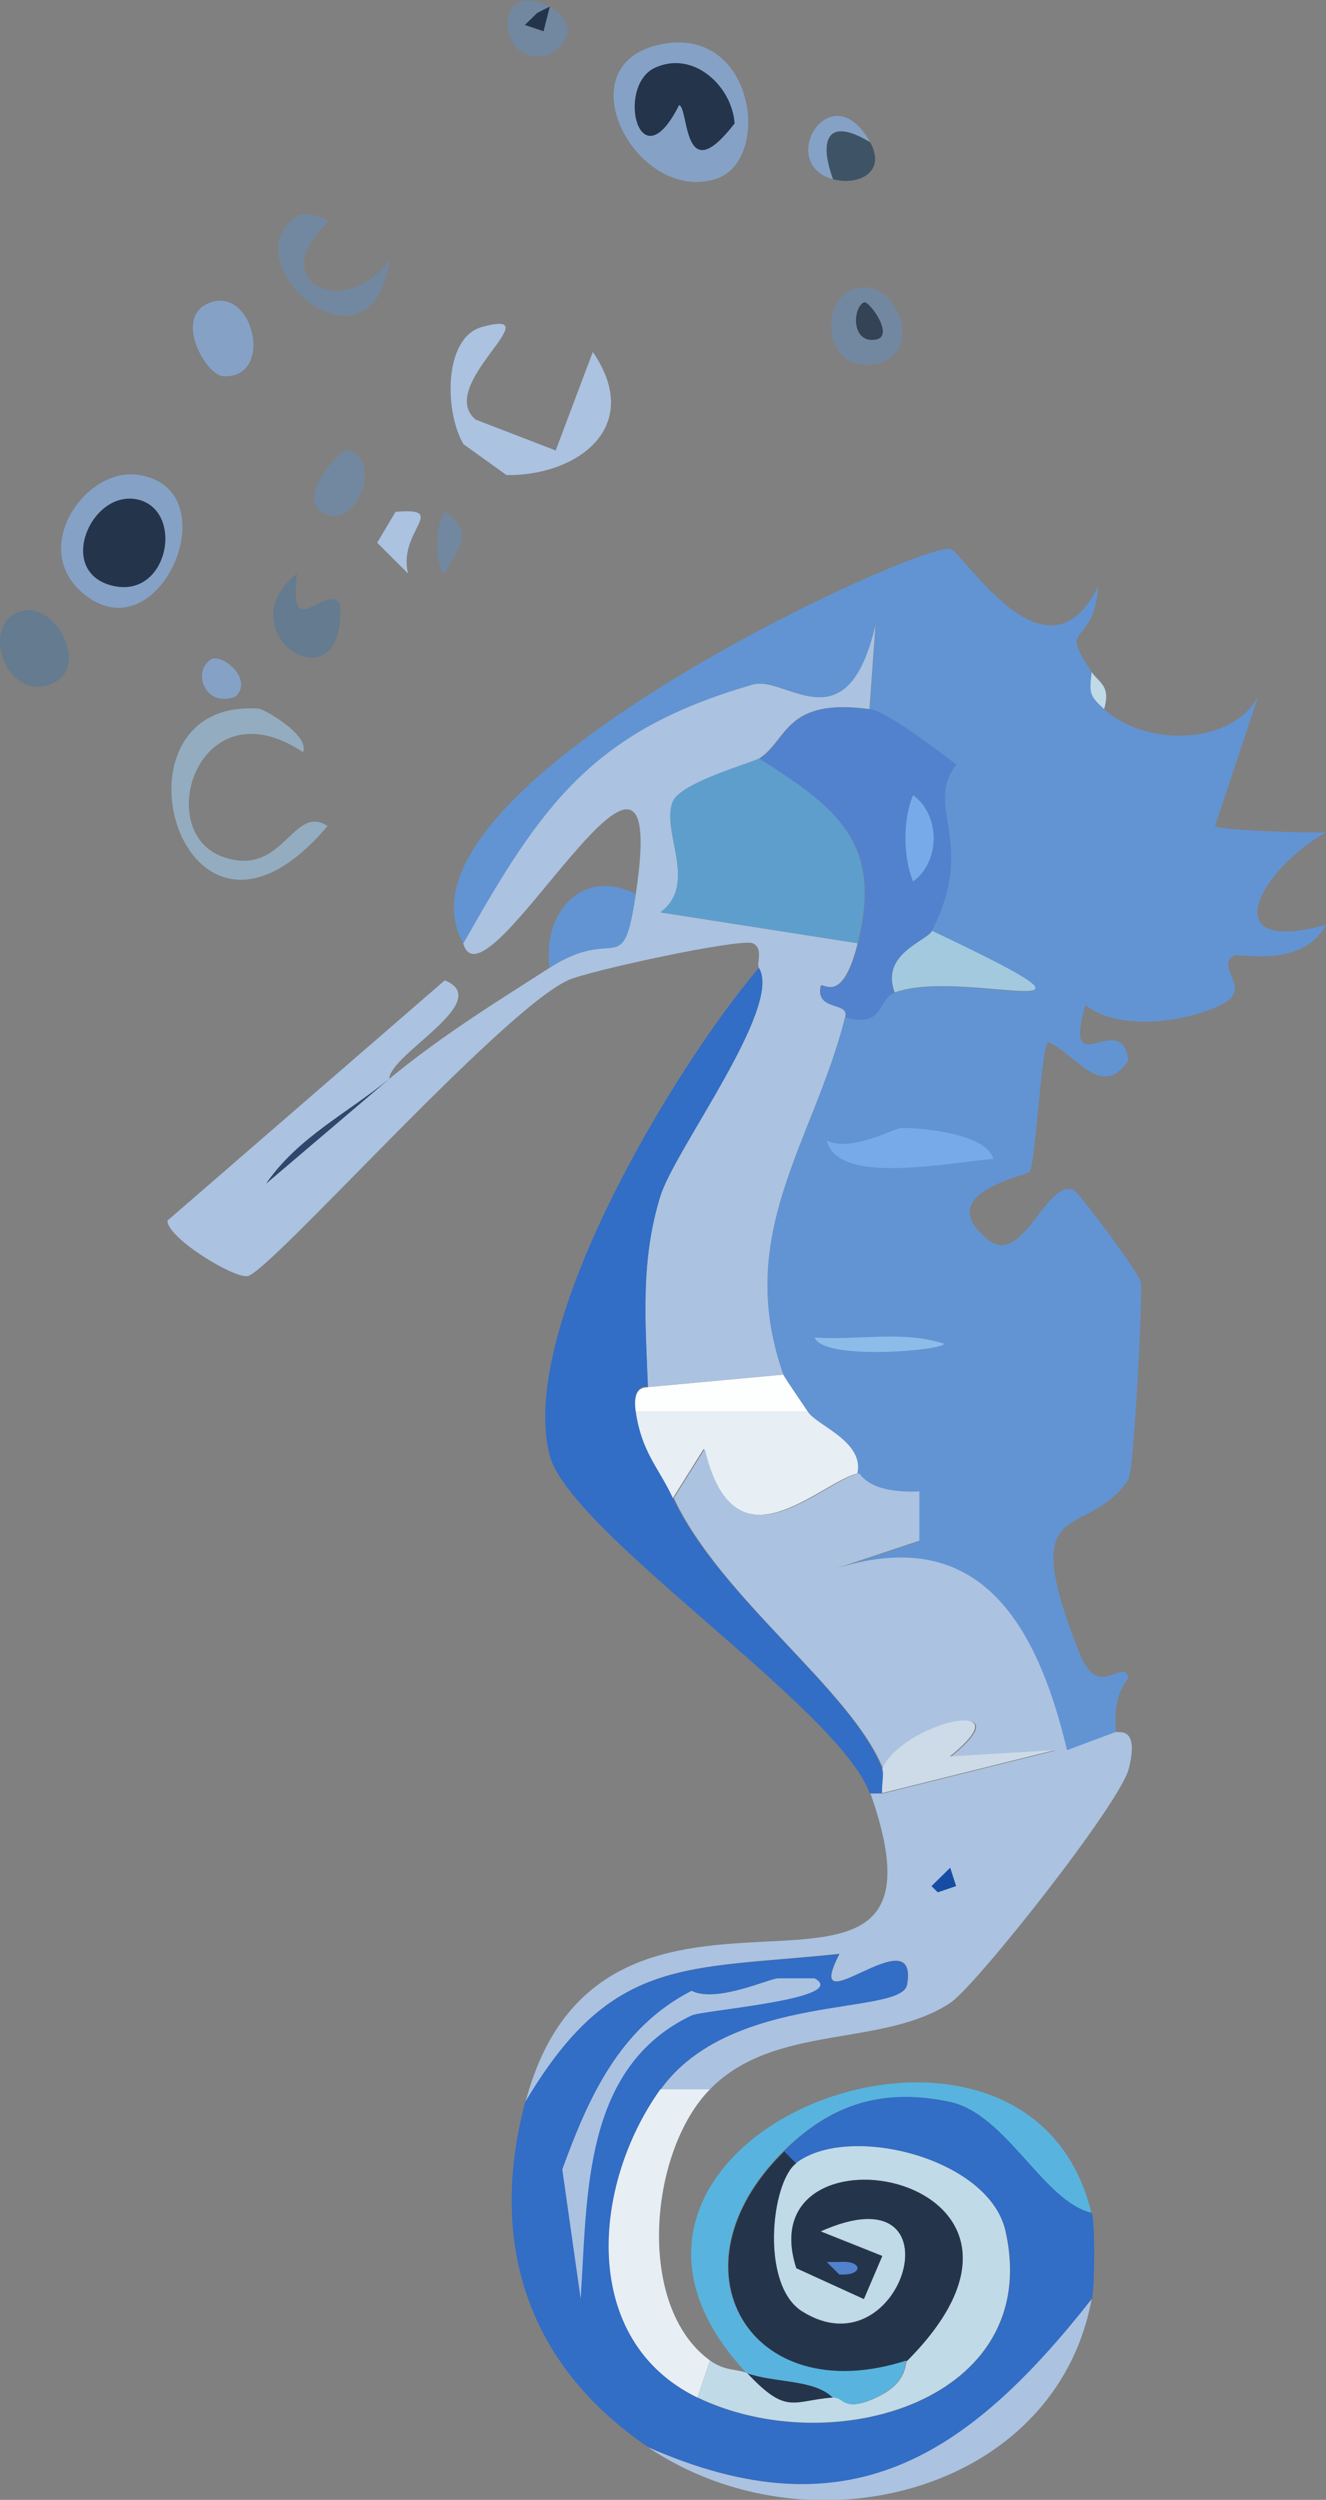 <svg xmlns="http://www.w3.org/2000/svg" id="Ebene_2" data-name="Ebene 2" viewBox="0 0 38.25 72.09"><rect x="0" y="0" width="38.25" height="72.09" fill="#808080" stroke="none"/><defs><style>      .cls-1 {        fill: #85a2c6;      }      .cls-2 {        fill: #3e5366;      }      .cls-3 {        fill: #326dc6;      }      .cls-4 {        fill: #6294d3;      }      .cls-5 {        fill: #174ca5;      }      .cls-6 {        fill: #647b90;      }      .cls-7 {        fill: #5e9ecc;      }      .cls-8 {        fill: #e7eef4;      }      .cls-9 {        fill: #30476d;      }      .cls-10 {        fill: #cddae8;      }      .cls-11 {        fill: #94acbf;      }      .cls-12 {        fill: #344355;      }      .cls-13 {        fill: #c0dae7;      }      .cls-14 {        fill: #8dbce9;      }      .cls-15 {        fill: #7288a0;      }      .cls-16 {        fill: #24354b;      }      .cls-17 {        fill: #58b4de;      }      .cls-18 {        fill: #77aae9;      }      .cls-19 {        fill: #5282cd;      }      .cls-20 {        fill: #a3c9df;      }      .cls-21 {        fill: #fdfefe;      }      .cls-22 {        fill: #abc2e0;      }    </style></defs><g id="Ebene_1-2" data-name="Ebene 1"><g><path class="cls-22" d="M25.1,20.45c-2.47-.34-2.37.89-3.2,1.42-.19.13-2.25.69-2.49,1.24-.36.86.75,2.38-.36,3.2l5.69.89c-.46,1.85-1.03,1.07-1.07,1.24-.15.73.83.41.71.89-.92,3.63-3.21,6.23-1.78,10.31l-3.91.36c-.08-1.9-.22-3.64.36-5.51.42-1.35,3.54-5.46,2.84-6.58-.08-.12.15-.56-.18-.71-.41-.14-4.75.8-5.33,1.07-1.96.91-8.62,8.44-9.24,8.53-.42.06-2.32-1.11-2.31-1.6l8-6.93c1.45.6-1.58,2.12-1.6,2.84-1.16.96-2.64,1.69-3.55,3.02l3.55-3.02c1.59-1.31,3.26-2.32,4.62-3.2,1.95-1.26,2.1.4,2.49-2.13,1.07-7.05-4.36,3.64-4.98,1.42,2.26-4.01,3.74-6.14,8.35-7.46.96-.28,2.73,1.84,3.55-1.78l-.18,2.49Z"></path><path class="cls-3" d="M18.7,39.99s-.48-.12-.36.71c.17,1.17.65,1.61,1.07,2.49,1.36,2.9,5.15,5.54,6.04,7.82.06.15-.03.49,0,.71h-.36c-.86-2.44-8.68-7.54-9.24-9.77-.92-3.67,3.58-11.14,6.04-14.04.7,1.12-2.42,5.23-2.84,6.58-.58,1.87-.43,3.61-.36,5.51Z"></path><path class="cls-8" d="M23.32,40.71c.27.39,1.63.85,1.42,1.78-1.08.24-3.6,2.96-4.44-.71l-.89,1.42c-.41-.88-.9-1.32-1.07-2.49h4.98Z"></path><path class="cls-21" d="M23.32,40.71h-4.98c-.12-.83.36-.67.36-.71l3.91-.36c.02.06.59.88.71,1.07Z"></path><path class="cls-4" d="M31.49,19.38c-.07.61-.08.67.36,1.07,1.16,1.07,3.65,1.08,4.44-.36l-1.24,3.73c.1.13,2.81.21,3.2.18-1.95,1.11-3.25,3.57,0,2.67-.71,1.29-2.53.8-2.67.89-.54.35.6.96-.36,1.42-1.02.5-2.96.77-3.91,0-.67,2.35,1.04.06,1.24,1.6-.77,1.14-1.47-.14-2.31-.53-.19-.01-.36,3.38-.53,3.73-.07.14-2.84.6-1.24,1.95,1.02.86,1.7-1.72,2.49-1.42.15.06,1.89,2.38,1.95,2.67s-.2,5.45-.36,5.69c-1.23,1.82-3.27.3-1.42,4.98.56,1.43,1.22.16,1.42.71.03.08-.47.37-.36,1.6l-1.42.53c-.95-4-2.77-6.6-6.93-5.15l2.67-.89v-1.42c-1.57.06-1.66-.56-1.78-.53.21-.93-1.15-1.38-1.42-1.78-.12-.18-.69-1.01-.71-1.07-1.44-4.07.86-6.68,1.78-10.31,1.14.3.91-.52,1.42-.71,1.99-.74,7.41,1.22,1.07-1.78,1.33-2.59-.25-3.6.71-4.8-.52-.39-1.99-1.53-2.49-1.6l.18-2.49c-.82,3.62-2.59,1.5-3.55,1.78-4.62,1.33-6.09,3.46-8.35,7.46-2.53-4.39,13.1-11.56,14.04-11.37.37.07,2.79,4.12,4.27,1.07-.13,1.85-1.21.99-.18,2.49Z"></path><path class="cls-13" d="M31.85,20.45c-.43-.4-.43-.45-.36-1.07.21.31.56.39.36,1.07Z"></path><path class="cls-20" d="M25.81,28.62c-.43-1.11.92-1.48,1.07-1.78,6.34,3,.93,1.04-1.07,1.78Z"></path><path class="cls-18" d="M25.98,32.53c.54-.02,2.5.16,2.67.89-1.27.1-4.5.78-4.8-.53.66.35,1.95-.35,2.13-.36Z"></path><path class="cls-14" d="M23.5,38.57c1.22.09,2.54-.21,3.73.18,0,.19-3.48.5-3.73-.18Z"></path><path class="cls-22" d="M24.74,42.48c.11-.03.2.59,1.78.53v1.42l-2.67.89c4.16-1.45,5.98,1.15,6.93,5.15l1.42-.53c0,.06.69-.23.36,1.07-.26,1.01-4.4,6.25-5.15,6.75-1.98,1.3-5.06.58-6.93,2.49h-1.42c2.03-2.83,6.95-2.12,7.11-3.02.36-2.05-3.1,1.34-1.95-.89-4.44.47-6.55.03-9.06,4.27,2.28-8.6,12.81-.75,9.95-8.89h.36l4.98-1.24-3.02.18c2.25-1.82-1.39-.97-1.95.36-.9-2.28-4.69-4.92-6.04-7.82l.89-1.42c.85,3.67,3.37.95,4.44.71Z"></path><path class="cls-10" d="M25.45,51.72c-.03-.22.06-.56,0-.71.56-1.33,4.2-2.17,1.95-.36l3.02-.18-4.98,1.24Z"></path><polygon class="cls-5" points="27.41 53.86 27.58 54.39 27.05 54.57 26.87 54.39 27.41 53.86"></polygon><path class="cls-7" d="M21.9,21.87c2.33,1.47,3.55,2.49,2.84,5.33l-5.69-.89c1.11-.82,0-2.34.36-3.2.23-.55,2.29-1.12,2.49-1.24Z"></path><path class="cls-9" d="M11.23,31.11l-3.55,3.02c.91-1.33,2.39-2.06,3.55-3.02Z"></path><path class="cls-3" d="M19.05,60.25c-2,2.79-2.31,7.25,1.07,8.89,3.88,1.88,9.99.1,8.89-4.8-.48-2.12-4.54-3.12-6.04-1.95l-.36-.36c1.37-1.35,2.84-1.84,4.8-1.42,1.63.34,2.71,2.89,4.09,3.2.09.38.08,2.06,0,2.49-3.58,4.56-7.02,6.82-12.8,4.27-3.48-2.36-4.63-5.88-3.55-9.95,2.51-4.24,4.62-3.8,9.06-4.27-1.15,2.23,2.31-1.16,1.95.89-.16.9-5.08.19-7.11,3.02Z"></path><path class="cls-8" d="M20.48,60.25c-1.76,1.79-2.15,6.26,0,7.82l-.36,1.07c-3.38-1.64-3.07-6.09-1.07-8.89h1.42Z"></path><path class="cls-22" d="M31.49,66.3c-1.04,5.6-8.16,7.4-12.8,4.27,5.77,2.55,9.21.29,12.8-4.27Z"></path><path class="cls-22" d="M22.43,57.05c.36,0,.71,0,1.07,0,1.05.59-3.24.92-3.55,1.07-3.15,1.5-3,5.2-3.2,8.17l-.53-3.73c.76-2.09,1.66-4.09,3.73-5.15.71.36,2.23-.35,2.49-.36Z"></path><path class="cls-16" d="M24.03,69.14c-1.17.08-1.33.53-2.49-.71.79.29,1.95.18,2.49.71Z"></path><path class="cls-19" d="M25.1,20.45c.5.07,1.97,1.21,2.49,1.6-.96,1.2.61,2.21-.71,4.8-.15.29-1.5.66-1.07,1.78-.52.19-.28,1.02-1.42.71.12-.47-.86-.16-.71-.89.04-.18.61.61,1.07-1.24.71-2.85-.51-3.86-2.84-5.33.83-.54.73-1.77,3.2-1.42Z"></path><path class="cls-18" d="M26.34,22.93c.79.58.79,1.91,0,2.49-.29-.69-.3-1.79,0-2.49Z"></path><path class="cls-13" d="M20.12,69.14l.36-1.07c.43.31.76.24,1.07.36,1.16,1.24,1.32.79,2.49.71.34-.02.3.44,1.24,0s.8-.98.89-1.07c5.38-5.41-4.64-7.13-3.2-2.67l1.95.89.53-1.24-1.78-.71c4.13-1.85,2.38,4.14-.53,2.31-1.21-.76-.9-3.7-.18-4.27,1.5-1.16,5.56-.16,6.04,1.95,1.11,4.9-5,6.68-8.89,4.8Z"></path><path class="cls-16" d="M22.96,62.39c-.72.56-1.03,3.51.18,4.27,2.91,1.83,4.66-4.16.53-2.31l1.78.71-.53,1.24-1.95-.89c-1.44-4.47,8.58-2.74,3.2,2.67-4.54,1.47-6.97-2.68-3.55-6.04l.36.36Z"></path><path class="cls-19" d="M23.85,65.23h.36c.7-.06.7.41,0,.36l-.36-.36Z"></path><path class="cls-17" d="M31.49,63.81c-1.38-.31-2.46-2.85-4.09-3.2-1.96-.41-3.43.07-4.8,1.42-3.41,3.36-.99,7.51,3.55,6.04-.09.09.07.62-.89,1.07s-.9-.02-1.24,0c-.54-.54-1.69-.42-2.49-.71-6.32-6.77,8.08-12.38,9.95-4.62Z"></path><path class="cls-4" d="M18.34,25.78c-.38,2.53-.54.88-2.49,2.13-.2-1.6.93-2.9,2.49-2.13Z"></path><path class="cls-22" d="M13.9,9.43c2.08-.57-1.36,1.68-.18,2.67l2.31.89,1.07-2.84c1.49,2.17-.46,3.58-2.49,3.55l-1.24-.89c-.55-.93-.58-3.07.53-3.38Z"></path><path class="cls-11" d="M7.5,20.45c.11,0,1.45.75,1.24,1.24-3-2-4.37,2.29-2.31,3.02,1.75.62,2.01-1.55,3.02-.89-4.24,5.01-6.62-3.77-1.95-3.38Z"></path><path class="cls-15" d="M8.57,6.23c.13-.09.74-.06.89.18-1.9,1.81.59,2.8,1.78,1.07-.53,3.73-4.68.05-2.67-1.24Z"></path><path class="cls-6" d="M.75,17.6c.9-.12,1.86,1.68.71,2.13-1.35.53-2.12-1.94-.71-2.13Z"></path><path class="cls-6" d="M8.57,16.54c-.27,2.1.85.22,1.24.89.18,3.11-3.38.81-1.24-.89Z"></path><path class="cls-1" d="M6.08,8.72c1.25-.43,1.83,2.2.36,2.13-.5-.02-1.48-1.75-.36-2.13Z"></path><path class="cls-15" d="M9.99,12.98c1.11.18.29,2.43-.71,1.78-.72-.47.56-1.8.71-1.78Z"></path><path class="cls-15" d="M15.86.19l-.36.18-.36.36.53.18.18-.71c1.06.59.24,1.37-.18,1.42-1.41.16-1.4-2.29.18-1.42Z"></path><path class="cls-2" d="M25.1,4.1c.48.87-.34,1.26-1.07,1.07-.4-1.05-.23-1.85,1.07-1.07Z"></path><path class="cls-1" d="M25.1,4.1c-1.3-.79-1.46.02-1.07,1.07-1.66-.45-.06-3.1,1.07-1.07Z"></path><path class="cls-22" d="M11.41,14.76c1.57-.13.06.54.36,1.78l-.89-.89.53-.89Z"></path><path class="cls-1" d="M6.08,19.02c.32-.2,1.25.57.71,1.07-.88.33-1.25-.72-.71-1.07Z"></path><path class="cls-15" d="M12.83,14.76c.89.61.39,1,0,1.78-.3-.14-.28-1.46,0-1.78Z"></path><path class="cls-1" d="M19.23,1.25c2.57-.37,3.02,3.4,1.42,3.91-2.34.74-4.51-3.46-1.42-3.91Z"></path><path class="cls-16" d="M18.88,1.96c1.12-.53,2.24.53,2.31,1.6-1.51,1.96-1.31-.44-1.6-.53-1.15,2.3-1.83-.53-.71-1.07Z"></path><path class="cls-1" d="M3.95,13.69c2.77.35.63,5.35-1.6,3.38-1.47-1.3.11-3.57,1.6-3.38Z"></path><path class="cls-16" d="M3.95,14.4c1.39.29.92,2.89-.71,2.49s-.62-2.76.71-2.49Z"></path><path class="cls-15" d="M24.56,8.36c1.26-.53,2.19,1.83.71,2.13s-1.65-1.73-.71-2.13Z"></path><path class="cls-12" d="M24.92,8.72c.14-.07.89.96.36,1.07-.72.14-.7-.9-.36-1.07Z"></path><polygon class="cls-16" points="15.86 .19 15.68 .9 15.14 .72 15.5 .37 15.86 .19"></polygon></g></g></svg>